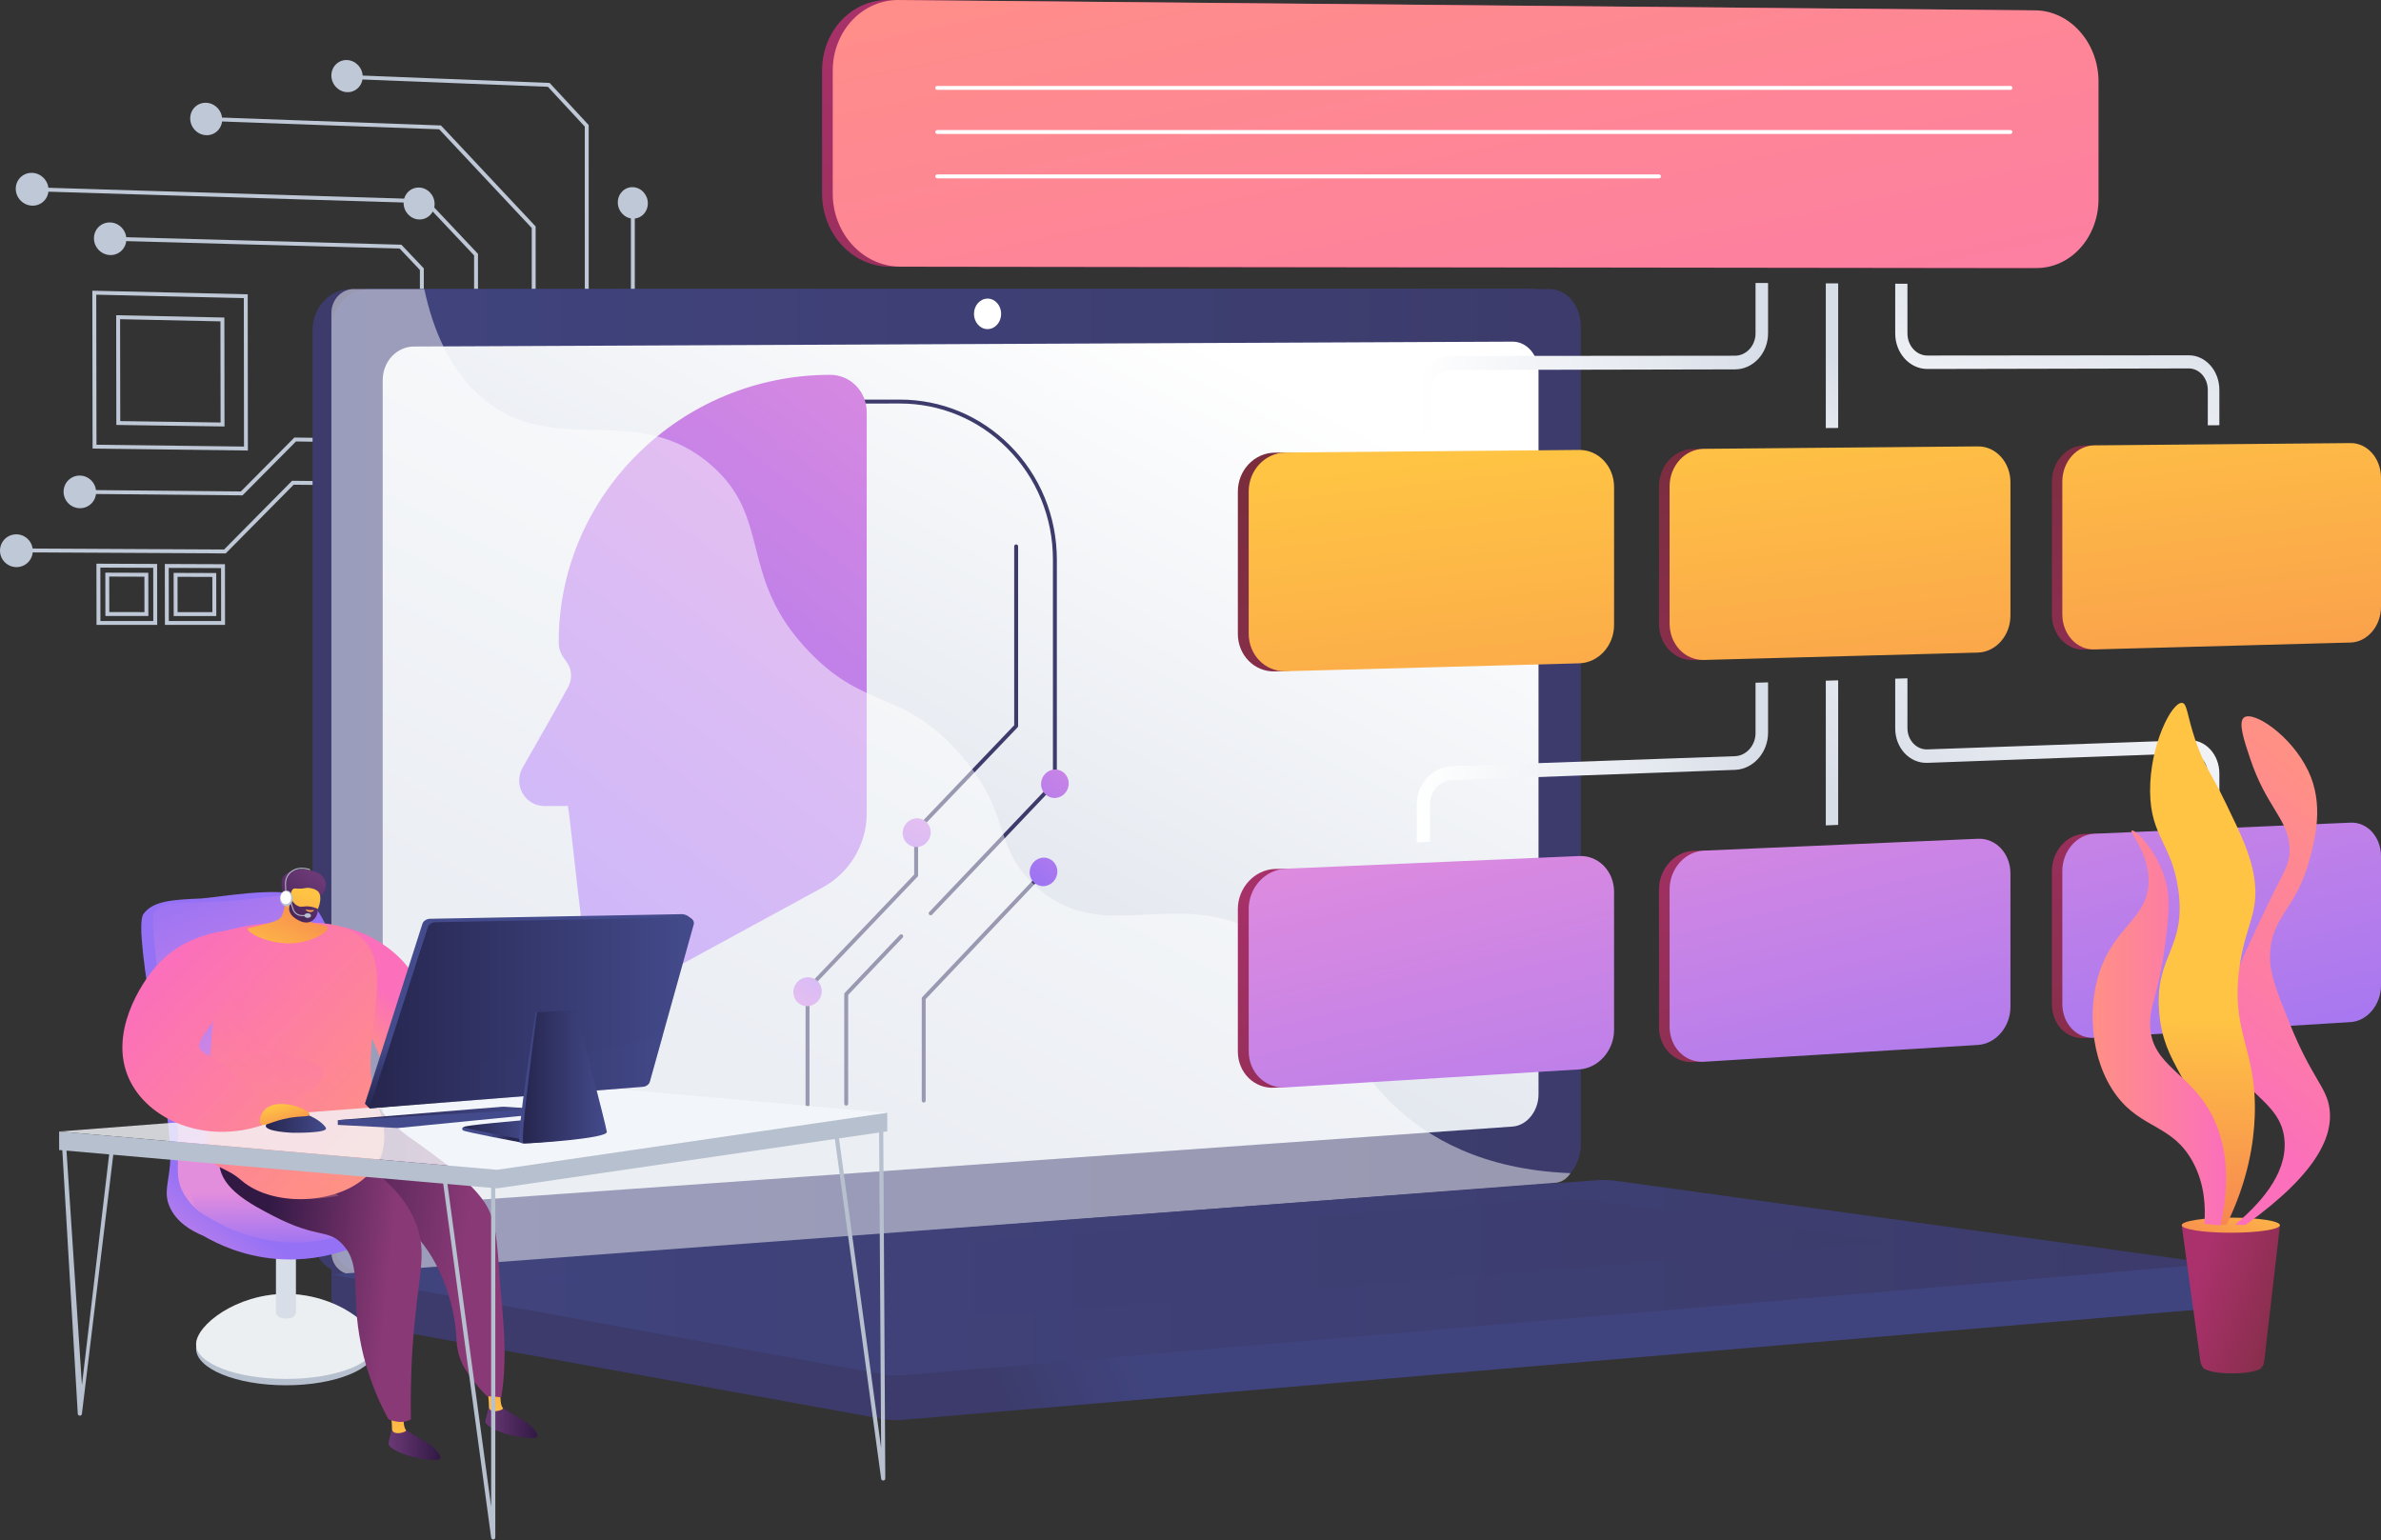 <svg fill="none" height="456" viewBox="0 0 705 456" width="705" xmlns="http://www.w3.org/2000/svg" xmlns:xlink="http://www.w3.org/1999/xlink"><rect x="0" y="0" width="705" height="456" fill="#333333" stroke="none"/><linearGradient id="a"><stop offset="0" stop-color="#40447e"/><stop offset=".996" stop-color="#3c3b6b"/></linearGradient><linearGradient id="b" gradientUnits="userSpaceOnUse" x1="333.508" x2="294.356" xlink:href="#a" y1="395.626" y2="412.07"/><linearGradient id="c" gradientUnits="userSpaceOnUse" x1="269.805" x2="229.211" xlink:href="#a" y1="221.571" y2="238.621"/><linearGradient id="d" gradientUnits="userSpaceOnUse" x1="98.121" x2="468.057" xlink:href="#a" y1="231.399" y2="231.399"/><linearGradient id="e"><stop offset="0" stop-color="#fff"/><stop offset="1" stop-color="#d8dee8"/></linearGradient><linearGradient id="f" gradientUnits="userSpaceOnUse" x1="347.496" x2="232.203" xlink:href="#e" y1="96.267" y2="319.359"/><linearGradient id="g"><stop offset=".004" stop-color="#e38ddd"/><stop offset="1" stop-color="#9571f6"/></linearGradient><linearGradient id="h" gradientUnits="userSpaceOnUse" x1="300.357" x2="137.08" xlink:href="#g" y1="90.196" y2="302.747"/><linearGradient id="i" gradientUnits="userSpaceOnUse" x1="327.273" x2="293.031" xlink:href="#g" y1="214.325" y2="255.023"/><linearGradient id="j" gradientUnits="userSpaceOnUse" x1="277.466" x2="262.871" xlink:href="#g" y1="233.095" y2="265.653"/><linearGradient id="k" gradientUnits="userSpaceOnUse" x1="231.18" x2="249.144" xlink:href="#g" y1="306.528" y2="277.338"/><linearGradient id="l" gradientUnits="userSpaceOnUse" x1="334.093" x2="303.218" xlink:href="#g" y1="231.001" y2="264.402"/><linearGradient id="m" gradientUnits="userSpaceOnUse" x1="98.121" x2="655.415" xlink:href="#a" y1="378.34" y2="378.34"/><linearGradient id="n" gradientUnits="userSpaceOnUse" x1="152.773" x2="561.099" xlink:href="#a" y1="373.731" y2="373.731"/><linearGradient id="o"><stop offset="0" stop-color="#ab316d"/><stop offset="1" stop-color="#792d3d"/></linearGradient><linearGradient id="p" gradientUnits="userSpaceOnUse" x1="442.769" x2="417.107" xlink:href="#o" y1="354.737" y2="135.857"/><linearGradient id="q" gradientUnits="userSpaceOnUse" x1="560.993" x2="536.75" xlink:href="#o" y1="328.402" y2="121.625"/><linearGradient id="r" gradientUnits="userSpaceOnUse" x1="672.154" x2="648.487" xlink:href="#o" y1="310.13" y2="108.267"/><linearGradient id="s" gradientUnits="userSpaceOnUse" x1="506.972" x2="542.289" xlink:href="#e" y1="148.534" y2="105.491"/><linearGradient id="t" gradientUnits="userSpaceOnUse" x1="419.5" x2="523.513" xlink:href="#e" y1="105.698" y2="105.698"/><linearGradient id="u" gradientUnits="userSpaceOnUse" x1="592.167" x2="618.103" xlink:href="#e" y1="156.272" y2="77.911"/><linearGradient id="v" gradientUnits="userSpaceOnUse" x1="407.738" x2="451.632" xlink:href="#o" y1="234.142" y2="417.035"/><linearGradient id="w" gradientUnits="userSpaceOnUse" x1="523.424" x2="564.768" xlink:href="#o" y1="205.422" y2="377.686"/><linearGradient id="x" gradientUnits="userSpaceOnUse" x1="631.306" x2="671.507" xlink:href="#o" y1="177.891" y2="345.397"/><linearGradient id="y" gradientUnits="userSpaceOnUse" x1="411.556" x2="474.634" xlink:href="#o" y1="-53.917" y2="255.741"/><linearGradient id="z"><stop offset="0" stop-color="#ff9085"/><stop offset="1" stop-color="#fb6fbb"/></linearGradient><linearGradient id="A" gradientUnits="userSpaceOnUse" x1="414.685" x2="477.749" xlink:href="#z" y1="-53.906" y2="255.682"/><linearGradient id="B"><stop offset=".004" stop-color="#f36f56"/><stop offset="1" stop-color="#ffc444"/></linearGradient><linearGradient id="C" gradientUnits="userSpaceOnUse" x1="447.884" x2="420.353" xlink:href="#B" y1="371.116" y2="136.293"/><linearGradient id="D" gradientUnits="userSpaceOnUse" x1="566.285" x2="539.805" xlink:href="#B" y1="346.804" y2="120.944"/><linearGradient id="E" gradientUnits="userSpaceOnUse" x1="676.88" x2="651.374" xlink:href="#B" y1="324.258" y2="106.709"/><linearGradient id="F" gradientUnits="userSpaceOnUse" x1="410.747" x2="457.31" xlink:href="#g" y1="233.169" y2="427.182"/><linearGradient id="G" gradientUnits="userSpaceOnUse" x1="525.845" x2="570.493" xlink:href="#g" y1="202.248" y2="388.284"/><linearGradient id="H" gradientUnits="userSpaceOnUse" x1="633.414" x2="676.296" xlink:href="#g" y1="173.698" y2="352.369"/><linearGradient id="I" gradientUnits="userSpaceOnUse" x1="599.666" x2="536.757" xlink:href="#e" y1="156.638" y2="229.48"/><linearGradient id="J" gradientUnits="userSpaceOnUse" x1="419.5" x2="523.513" xlink:href="#e" y1="225.739" y2="225.739"/><linearGradient id="K" gradientUnits="userSpaceOnUse" x1="676.363" x2="565.996" xlink:href="#e" y1="163.798" y2="256.506"/><linearGradient id="L" gradientUnits="userSpaceOnUse" x1="649.769" x2="686.907" xlink:href="#o" y1="379.345" y2="391.829"/><linearGradient id="M"><stop offset="0" stop-color="#ffc444"/><stop offset=".996" stop-color="#f36f56"/></linearGradient><linearGradient id="N" gradientUnits="userSpaceOnUse" x1="666.512" x2="651.583" xlink:href="#M" y1="350.282" y2="381.496"/><linearGradient id="O" gradientUnits="userSpaceOnUse" x1="701.523" x2="643.948" xlink:href="#z" y1="243.279" y2="318.188"/><linearGradient id="P" gradientUnits="userSpaceOnUse" x1="649.84" x2="651.697" xlink:href="#B" y1="387.221" y2="301.786"/><linearGradient id="Q" gradientUnits="userSpaceOnUse" x1="619.604" x2="659.145" xlink:href="#z" y1="304.362" y2="304.362"/><linearGradient id="R" gradientUnits="userSpaceOnUse" x1="35.588" x2="55.102" xlink:href="#g" y1="374.167" y2="348.739"/><linearGradient id="S" gradientUnits="userSpaceOnUse" x1="79.277" x2="51.88" xlink:href="#g" y1="330.428" y2="257.805"/><linearGradient id="T" gradientUnits="userSpaceOnUse" x1="87.818" x2="88.031" xlink:href="#g" y1="352.766" y2="370.845"/><linearGradient id="U"><stop offset="0" stop-color="#311944"/><stop offset="1" stop-color="#6b3976"/></linearGradient><linearGradient id="V" gradientUnits="userSpaceOnUse" x1="159.131" x2="143.71" xlink:href="#U" y1="421.184" y2="421.184"/><linearGradient id="W" gradientUnits="userSpaceOnUse" x1="148.505" x2="135.742" xlink:href="#M" y1="420.308" y2="382.017"/><linearGradient id="X" gradientUnits="userSpaceOnUse" x1="130.434" x2="115.012" xlink:href="#U" y1="427.702" y2="427.702"/><linearGradient id="Y" gradientUnits="userSpaceOnUse" x1="119.808" x2="107.045" xlink:href="#M" y1="426.826" y2="388.535"/><linearGradient id="Z"><stop offset="0" stop-color="#311944"/><stop offset="1" stop-color="#893976"/></linearGradient><linearGradient id="aa" gradientUnits="userSpaceOnUse" x1="83.99" x2="137.791" xlink:href="#Z" y1="363.265" y2="369.039"/><linearGradient id="ab" gradientUnits="userSpaceOnUse" x1="77.011" x2="114.852" xlink:href="#Z" y1="377.825" y2="381.886"/><linearGradient id="ac" gradientUnits="userSpaceOnUse" x1="102.573" x2="113.999" xlink:href="#z" y1="308.068" y2="293.6"/><linearGradient id="ad" gradientUnits="userSpaceOnUse" x1="112.254" x2="53.298" xlink:href="#z" y1="336.986" y2="280.736"/><linearGradient id="ae" gradientUnits="userSpaceOnUse" x1="71.825" x2="97.369" xlink:href="#z" y1="335.657" y2="303.312"/><linearGradient id="af" gradientUnits="userSpaceOnUse" x1="79.514" x2="93.664" xlink:href="#M" y1="286.786" y2="257.323"/><linearGradient id="ag" gradientUnits="userSpaceOnUse" x1="78.733" x2="92.137" xlink:href="#U" y1="277.241" y2="258.71"/><linearGradient id="ah" gradientUnits="userSpaceOnUse" x1="89.55" x2="83.484" xlink:href="#M" y1="264.156" y2="293.742"/><linearGradient id="ai" gradientUnits="userSpaceOnUse" x1="81.066" x2="93.988" xlink:href="#U" y1="278.448" y2="260.582"/><linearGradient id="aj" gradientUnits="userSpaceOnUse" x1="92.178" x2="90.741" y1="268.23" y2="272.016"><stop offset="0" stop-color="#ffc444"/><stop offset="1" stop-color="#f36f56"/></linearGradient><linearGradient id="ak"><stop offset=".004" stop-color="#26264f"/><stop offset="1" stop-color="#444b8c"/></linearGradient><linearGradient id="al" gradientUnits="userSpaceOnUse" x1="100.016" x2="160.581" xlink:href="#ak" y1="329.797" y2="329.797"/><linearGradient id="am" gradientUnits="userSpaceOnUse" x1="127.538" x2="128.698" xlink:href="#ak" y1="343.306" y2="338.023"/><linearGradient id="an" gradientUnits="userSpaceOnUse" x1="159.65" x2="153.561" xlink:href="#ak" y1="307.12" y2="292.623"/><linearGradient id="ao" gradientUnits="userSpaceOnUse" x1="109.413" x2="205.466" xlink:href="#ak" y1="299.92" y2="299.92"/><linearGradient id="ap" gradientUnits="userSpaceOnUse" x1="109.413" x2="196.333" xlink:href="#ak" y1="317.213" y2="317.213"/><linearGradient id="aq"><stop offset="0" stop-color="#444b8c"/><stop offset=".996" stop-color="#26264f"/></linearGradient><linearGradient id="ar" gradientUnits="userSpaceOnUse" x1="146.305" x2="151.717" xlink:href="#aq" y1="333.53" y2="335.946"/><linearGradient id="as" gradientUnits="userSpaceOnUse" x1="137.27" x2="157.198" xlink:href="#ak" y1="334.474" y2="334.474"/><linearGradient id="at" gradientUnits="userSpaceOnUse" x1="153.729" x2="178.608" xlink:href="#aq" y1="318.87" y2="318.87"/><linearGradient id="au" gradientUnits="userSpaceOnUse" x1="154.82" x2="179.681" xlink:href="#ak" y1="318.863" y2="318.863"/><linearGradient id="av" gradientUnits="userSpaceOnUse" x1="104.089" x2="45.133" xlink:href="#z" y1="345.544" y2="289.294"/><linearGradient id="aw" gradientUnits="userSpaceOnUse" x1="78.696" x2="96.54" xlink:href="#ak" y1="332.48" y2="332.48"/><linearGradient id="ax" gradientUnits="userSpaceOnUse" x1="83.084" x2="86.519" xlink:href="#M" y1="326.8" y2="338.647"/><g fill="#bfc8d6"><path d="m157.465 131.795-.021-64.284-27.396-29.227-70.933-2.542.042-1.158 71.409 2.56.163.174 27.873 29.736.021 64.741z"/><path d="m140.403 138.789-.031-63.162-14.586-15.464-116.284-3.543.035-1.158 116.762 3.558 15.231 16.147v.23l.032 63.392z"/><path d="m124.368 143.327-.041-63.404-5.995-6.323-85.8-2.329.032-1.158 86.279 2.342 6.642 7.006v.231l.042 63.635z"/><path d="m173.164 125.82-.015-88.339-10.924-11.785-59.487-2.334.046-1.157 59.965 2.353 11.558 12.469.016 88.793z"/><path d="m187.961 61.46h-1.158v57.43h1.158z"/><path d="m73.403 133.401-45.99-.572-.075-46.755 46.013 1.072zm-44.834-1.717 43.675.544-.051-43.95-43.694-1.018z"/><path d="m66.473 126.28-32.023-.453-.05-32.495 32.034.693zm-30.867-1.595 29.707.42-.037-29.947-29.716-.642z"/><path d="m66.633 185.036h-17.804l-.024-18.046 17.806.072zm-16.647-1.158h15.487l-.02-15.662-15.49-.063z"/><path d="m64.045 182.415-12.618-.008-.017-12.777 12.619.043zm-11.46-1.166 10.301.007-.014-10.428-10.302-.035z"/><path d="m46.548 185.036h-17.965l-.029-18.128 17.969.073zm-16.809-1.158h15.649l-.023-15.743-15.65-.064z"/><path d="m43.934 182.402-12.728-.007-.021-12.834 12.731.044zm-11.572-1.165 10.412.006-.015-10.484-10.413-.036z"/><path d="m37.41 70.824c.004 2.664-2.136 4.769-4.782 4.7-2.65-.069-4.804-2.289-4.808-4.96-.004-2.671 2.143-4.775 4.793-4.7 2.647.075 4.793 2.296 4.797 4.96z"/><path d="m191.824 60.21c0 2.567-1.988 4.589-4.443 4.516-2.458-.073-4.453-2.217-4.453-4.79-.001-2.573 1.994-4.595 4.452-4.516 2.456.078 4.444 2.223 4.444 4.79z"/><path d="m107.393 22.719c.003 2.622-2.069 4.669-4.628 4.572-2.564-.098-4.646-2.308-4.648-4.936-.002-2.628 2.076-4.675 4.639-4.572 2.56.103 4.635 2.313 4.637 4.936z"/><path d="m65.783 35.401c.003 2.648-2.109 4.721-4.721 4.631-2.615-.091-4.74-2.316-4.743-4.97-.004-2.654 2.116-4.728 4.731-4.631 2.612.096 4.729 2.322 4.733 4.97z"/><path d="m14.363 56.188c.005 2.68-2.158 4.789-4.835 4.71-2.679-.079-4.858-2.32-4.863-5.006-.005-2.686 2.166-4.795 4.846-4.71 2.676.085 4.847 2.326 4.852 5.006z"/><path d="m128.686 60.398c.001 2.607-2.048 4.66-4.581 4.587-2.535-.074-4.595-2.252-4.597-4.865-.002-2.613 2.055-4.667 4.591-4.587 2.533.08 4.585 2.258 4.587 4.865z"/><path d="m71.806 146.676-48.165-.445.01-1.159 47.676.441 15.832-15.958 21.649.284-.015 1.158-21.158-.277z"/><path d="m66.831 163.866-61.974-.315.006-1.158 61.487.313 20.128-20.345 22.781.229-.011 1.159-22.291-.224z"/><path d="m28.453 145.696c.004 2.666-2.143 4.81-4.799 4.788-2.659-.021-4.821-2.205-4.826-4.877-.004-2.673 2.15-4.817 4.81-4.79 2.656.028 4.81 2.212 4.814 4.879z"/><path d="m9.709 163.096c.005 2.678-2.161 4.84-4.84 4.829-2.683-.01-4.864-2.194-4.869-4.878-.005-2.684 2.168-4.846 4.851-4.829 2.68.017 4.853 2.201 4.858 4.878z"/></g><path d="m655.415 374.161-557.294-4.899v14.493c0 3.934 2.431 7.279 5.723 7.875l157.586 28.54c1.87.338 3.766.428 5.654.268l382.275-32.54c3.413-.291 6.056-3.646 6.056-7.688z" fill="url(#b)"/><path d="m453.175 350.666-349.291 26.514c-6.25.474-11.332-4.567-11.332-11.262v-268.209c0-6.694 5.082-12.122 11.332-12.122h349.291c5.149 0 9.313 4.906 9.313 10.958v242.456c0 6.052-4.163 11.274-9.313 11.665z" fill="url(#c)"/><path d="m458.745 350.666-349.292 26.514c-6.25.474-11.332-4.567-11.332-11.262v-268.209c0-6.694 5.082-12.122 11.332-12.122h349.292c5.149 0 9.313 4.906 9.313 10.958v242.456c0 6.052-4.164 11.274-9.313 11.665z" fill="url(#d)"/><path d="m447.863 333.572-325.328 23.031c-5.087.36-9.22-3.778-9.22-9.243v-234.817c0-5.465 4.133-9.914 9.22-9.937l325.328-1.446c4.248-.019 7.684 4.001 7.684 8.979v213.877c0 4.977-3.436 9.256-7.684 9.556z" fill="url(#f)"/><path d="m296.435 92.924c0 2.492-1.798 4.518-4.018 4.526-2.223.007-4.027-2.012-4.027-4.509 0-2.498 1.804-4.524 4.027-4.526 2.22-.002 4.018 2.017 4.018 4.509z" fill="#fff"/><path d="m275.564 271.014c-.143 0-.287-.053-.399-.16-.231-.22-.241-.587-.02-.818l36.625-38.513v-65.758c0-12.586-4.837-24.347-13.619-33.117-8.506-8.494-19.769-13.169-31.719-13.169-.023 0-.043 0-.066 0l-24.265.035h-.001c-.319 0-.578-.259-.579-.578 0-.32.259-.58.579-.58l24.265-.036h.067c12.26 0 23.812 4.795 32.537 13.508 9.002 8.989 13.96 21.042 13.96 33.937v65.989c0 .149-.057.292-.159.399l-36.786 38.681c-.114.12-.266.18-.42.18z" fill="#3c3b6b"/><path d="m245.887 110.99c-.037 0-.074 0-.111 0-44.084 0-80.344 35.415-80.344 79.102 0 2.897 1.218 4.352 2.402 6.006 1.527 2.132 1.677 4.974.397 7.308-4.105 7.481-9.344 16.683-13.444 23.818-2.959 5.15.634 11.461 6.507 11.444l6.848-.02c.584 2.933 1.97 17.223 4.041 34.339 1.369 11.315 12.104 18.716 23.197 16.037l48.258-26.285c7.979-4.346 12.993-12.803 12.993-21.894v-118.805c0-6.054-4.785-11.041-10.744-11.05z" fill="url(#h)"/><path d="m239.107 327.82c-.32 0-.579-.26-.579-.579v-34.327c0-.149.057-.292.16-.4l31.995-33.552v-13.002c0-.149.058-.293.161-.4l29.456-30.818v-52.963c0-.32.259-.579.579-.579s.579.259.579.579v53.195c0 .149-.057.293-.16.4l-29.457 30.818v13.001c0 .149-.057.292-.16.4l-31.995 33.552v34.095c0 .32-.259.58-.579.58z" fill="#3c3b6b"/><path d="m250.56 327.369c-.32 0-.579-.259-.579-.579v-32.428c0-.148.057-.291.159-.399l16.3-17.131c.22-.233.588-.241.819-.021.232.221.241.587.02.819l-16.14 16.964v32.196c0 .32-.259.579-.579.579z" fill="#3c3b6b"/><path d="m273.509 326.466c-.321 0-.58-.259-.58-.579v-30.267c0-.148.057-.291.159-.398l35.473-37.45c.219-.233.586-.241.818-.022.233.22.242.587.022.819l-35.313 37.282v30.036c0 .32-.26.579-.579.579z" fill="#3c3b6b"/><path d="m316.442 231.974c0 2.326-1.831 4.255-4.093 4.307-2.263.052-4.098-1.794-4.098-4.124s1.835-4.259 4.098-4.308c2.262-.048 4.093 1.799 4.093 4.125z" fill="url(#i)"/><path d="m275.589 246.454c0 2.344-1.859 4.291-4.155 4.35-2.297.059-4.161-1.796-4.161-4.144 0-2.347 1.864-4.295 4.161-4.351 2.295-.055 4.155 1.801 4.155 4.145z" fill="url(#j)"/><path d="m243.311 293.514c0 2.358-1.882 4.333-4.204 4.412-2.325.079-4.211-1.771-4.211-4.133 0-2.361 1.886-4.337 4.211-4.412 2.322-.076 4.204 1.775 4.204 4.133z" fill="url(#k)"/><path d="m313.079 258.06c0 2.328-1.834 4.266-4.098 4.329-2.266.063-4.104-1.775-4.104-4.107s1.838-4.27 4.104-4.33c2.264-.059 4.098 1.78 4.098 4.108z" fill="url(#l)"/><path d="m374.588 277.106c-26.927-15.562-48.1 4.156-68.533-15.299-12.388-11.795-6.306-20.591-21.549-38.218-16.883-19.523-27.875-12.96-44.842-30.531-21.453-22.218-10.724-39.503-29.203-55.454-22.419-19.352-46.596-1.441-67.937-19.999-9.204-8.005-14.255-19.642-16.892-32.017h-20.881c-3.659 0-6.63 3.185-6.63 7.115v278.022c0 3.929 2.971 6.888 6.63 6.609l355.986-27.142c1.747-.133 3.296-1.228 4.29-2.817-26.059-1.02-42.069-10.403-52.302-20.103-20.02-18.977-16.548-37.69-38.137-50.166z" fill="#fff" opacity=".48"/><path d="m472.666 349.464-374.545 27.908 163.309 29.576c1.87.338 3.766.428 5.654.268l388.331-33.056-176.791-24.507c-1.977-.274-3.971-.337-5.958-.189z" fill="url(#m)"/><path d="m152.773 378.074 311.82-23.581 96.506 13.27-309.134 25.206z" fill="url(#n)" opacity=".3"/><path d="m464.696 136.745-84.382-2.738-2.88.026c-6.02.053-10.915 5.206-10.915 11.509v42.144c0 6.302 4.895 11.28 10.915 11.118l2.454-.067 83.882-7.445c5.713-.154 10.987-.066 10.987-6.179v-40.876c0-6.113-4.349-7.543-10.061-7.492z" fill="url(#p)"/><path d="m582.61 138.407-78.421-5.5-2.804.025c-5.611.05-10.173 5.022-10.173 11.106v40.684c0 6.084 4.562 10.893 10.173 10.742l2.553-.069 77.765-8.787c5.334-.144 10.479 1.621 10.479-4.287v-39.5c0-5.907-4.238-4.461-9.572-4.414z" fill="url(#q)"/><path d="m693.328 134.705-73.47-2.826-2.804.025c-5.243.047-9.504 4.852-9.504 10.732v39.32c0 5.88 4.261 10.532 9.504 10.391l2.472-.067 73.235-7.145c4.991-.135 9.198.291 9.198-5.423v-38.215c0-5.714-3.64-6.836-8.631-6.792z" fill="url(#r)"/><path d="m544.273 126.717-3.664.027v-42.85l3.664.02z" fill="url(#s)"/><path d="m423.427 127.585-3.927.028v-11.235c0-6.047 4.644-10.971 10.337-10.976l83.88-.076c3.359-.003 6.087-2.973 6.087-6.621v-14.922l3.709.02v14.906c0 5.87-4.388 10.654-9.796 10.665l-83.88.175c-3.532.008-6.41 3.064-6.41 6.814z" fill="url(#t)"/><path d="m657.14 125.907-3.426.025v-10.492c0-3.506-2.52-6.353-5.623-6.346l-77.399.161c-5.247.011-9.528-4.703-9.528-10.508v-14.743l3.62.019v14.728c0 3.599 2.653 6.527 5.908 6.524l77.399-.071c4.996-.004 9.049 4.582 9.049 10.223z" fill="url(#u)"/><path d="m464.526 259.815-83.98-2.581-3.112.064c-6.02.26-10.915 5.581-10.915 11.884v42.144c0 6.302 4.895 11.111 10.915 10.742l1.935-.118 84.25-10.345c5.713-.351 11.138-.46 11.138-6.573v-40.876c0-6.113-4.519-4.588-10.231-4.341z" fill="url(#v)"/><path d="m582.761 255.66-78.207-3.792-3.169.068c-5.611.242-10.173 5.372-10.173 11.456v40.683c0 6.084 4.562 10.737 10.173 10.393l1.812-.112 78.506-12.158c5.334-.327 10.479 1.913 10.479-3.994v-39.5c0-5.907-4.087-3.275-9.421-3.044z" fill="url(#w)"/><path d="m693.063 248.785-72.297-1.944-3.712.091c-5.242.227-9.504 5.178-9.504 11.058v39.321c0 5.88 4.262 10.385 9.504 10.064l1.998-.123 73.709-9.889c4.992-.306 9.199.173 9.199-5.542v-38.214c-.001-5.715-3.905-5.038-8.897-4.822z" fill="url(#x)"/><path d="m599.833 3.064-336.459-3.056c-11.001-.324-19.969 9.041-19.969 20.92v36.407c0 11.879 8.968 21.57 19.969 21.644l336.459.406c10.211.069 18.443-9.078 18.443-20.43v-34.792c0-11.352-8.232-20.798-18.443-21.098z" fill="url(#y)"/><path d="m602.926 3.063-336.397-3.055c-10.995-.324-19.959 9.039-19.959 20.915v36.397c0 11.876 8.964 21.564 19.959 21.639l336.397.406c10.206.069 18.434-9.076 18.434-20.425v-34.784c0-11.349-8.228-20.792-18.434-21.093z" fill="url(#A)"/><path d="m595.28 26.609h-317.76c-.32 0-.579-.259-.579-.579s.259-.579.579-.579h317.76c.32 0 .579.259.579.579 0 .32-.259.579-.579.579z" fill="#fff"/><path d="m595.28 39.666h-317.76c-.32 0-.579-.259-.579-.579 0-.32.259-.579.579-.579h317.76c.32 0 .579.259.579.579 0 .32-.259.579-.579.579z" fill="#fff"/><path d="m491.212 52.804h-213.692c-.32 0-.579-.259-.579-.579s.259-.579.579-.579h213.692c.32 0 .579.259.579.579s-.259.579-.579.579z" fill="#fff"/><path d="m467.592 133.225-86.947.772c-6.017.053-10.91 5.205-10.91 11.506v42.133c0 6.301 4.893 11.277 10.91 11.115l86.947-2.343c5.709-.154 10.325-5.233 10.325-11.344v-40.866c0-6.111-4.616-11.024-10.325-10.973z" fill="url(#C)"/><path d="m585.639 132.176-81.108.721c-5.609.05-10.168 5.021-10.168 11.103v40.673c0 6.082 4.559 10.89 10.168 10.739l81.108-2.186c5.331-.143 9.641-5.047 9.641-10.953v-39.489c0-5.906-4.31-10.655-9.641-10.608z" fill="url(#D)"/><path d="m695.977 131.196-75.838.674c-5.24.046-9.499 4.85-9.499 10.728v39.31c0 5.879 4.259 10.53 9.499 10.389l75.838-2.044c4.989-.135 9.023-4.875 9.023-10.588v-38.204c0-5.714-4.034-10.309-9.023-10.265z" fill="url(#E)"/><path d="m467.592 253.468-86.947 3.761c-6.017.261-10.91 5.58-10.91 11.881v42.133c0 6.301 4.893 11.109 10.91 10.74l86.947-5.333c5.709-.35 10.325-5.587 10.325-11.698v-40.866c0-6.111-4.616-10.865-10.325-10.618z" fill="url(#F)"/><path d="m585.639 248.36-81.108 3.509c-5.609.243-10.168 5.371-10.168 11.453v40.673c0 6.082 4.559 10.733 10.168 10.39l81.108-4.975c5.331-.327 9.641-5.378 9.641-11.284v-39.49c0-5.905-4.31-10.506-9.641-10.276z" fill="url(#G)"/><path d="m695.977 243.587-75.838 3.281c-5.24.226-9.499 5.176-9.499 11.055v39.31c0 5.878 4.259 10.383 9.499 10.061l75.838-4.65c4.989-.307 9.023-5.185 9.023-10.899v-38.204c0-5.713-4.034-10.17-9.023-9.954z" fill="url(#H)"/><path d="m544.273 244.247-3.664.153v-42.85l3.664-.107z" fill="url(#I)"/><path d="m423.427 249.269-3.927.163v-11.235c0-6.046 4.644-11.13 10.337-11.331l83.88-2.96c3.359-.119 6.087-3.182 6.087-6.83v-14.922l3.709-.108v14.906c0 5.87-4.388 10.805-9.796 11.003l-83.88 3.058c-3.532.129-6.41 3.284-6.41 7.034z" fill="url(#J)"/><path d="m657.14 239.557-3.426.143v-10.492c0-3.506-2.52-6.266-5.623-6.153l-77.399 2.822c-5.247.191-9.528-4.376-9.528-10.181v-14.743l3.62-.105v14.727c0 3.6 2.653 6.435 5.908 6.321l77.399-2.731c4.996-.177 9.049 4.27 9.049 9.912z" fill="url(#K)"/><path d="m670.446 402.896c-.148 1.286-.774 2.323-1.597 2.647-2.057.809-4.718 1.115-7.83 1.119-3.16.004-5.857-.317-7.93-1.139-.798-.316-1.411-1.301-1.581-2.541l-5.517-40.206h29.091z" fill="url(#L)"/><path d="m675.082 362.776c0 1.235-6.512 2.236-14.545 2.236s-14.545-1.001-14.545-2.236c0-1.236 6.512-2.237 14.545-2.237s14.545 1.001 14.545 2.237z" fill="url(#N)"/><path d="m689.787 328.495c-.806-6.657-5.255-9.045-11.876-25.575-3.948-9.853-5.921-14.788-5.768-20.138.337-11.695 7.745-13.224 11.763-28.505 1.601-6.091 4.254-16.184-.453-26.014-5.05-10.546-16.19-17.854-18.985-15.832-1.853 1.34-.022 6.798 1.794 12.211 4.811 14.34 11.017 17.629 11.648 26.013.39 5.178-1.723 7.301-6.445 17.19-9.562 20.025-14.73 30.848-12.667 41.394 2.821 14.423 16.746 15.973 17.643 28.53.729 10.214-7.774 19.056-14.703 24.912h3.175c21.805-15.616 25.786-26.654 24.874-34.186z" fill="url(#O)"/><path d="m663.096 286.393c1.804-12.915 6.057-16.138 4.297-26.917-1.084-6.646-3.827-12.319-8.369-21.715-4.336-8.971-6.406-10.906-9.047-18.774-2.459-7.323-2.35-10.659-3.846-10.857-3.027-.401-9.622 12.441-9.5 26.239.118 13.404 6.467 15.362 8.369 29.179 2.417 17.548-7.152 19.259-5.655 36.417 1.37 15.696 9.729 18.204 14.477 39.727 2.092 9.486 2.37 17.621 2.262 22.989h3.166c6.466-13.176 8.098-24.487 8.369-32.263.696-19.867-7.238-24.595-4.523-44.025z" fill="url(#P)"/><path d="m655.631 331.632c-6.395-14.12-18.808-15.668-19-28.274-.092-5.991 2.368-8.115 4.553-24.429 1.447-10.807 1.025-14.784 0-18.324-2.622-9.055-9.176-15.197-9.982-14.701-.782.483 5.008 6.531 4.977 14.929-.039 10.384-8.73 12.935-13.572 24.429-5.038 11.96-3.774 28.673 4.072 39.132 7.459 9.944 16.617 8.565 22.619 19.679 3.566 6.602 3.786 13.479 3.393 18.322 1.583.15 3.167.301 4.75.452 3.427-14.886 1.091-24.81-1.81-31.215z" fill="url(#Q)"/><path d="m84.665 410.183c14.692 0 26.603-4.861 26.603-10.858 0-5.996-11.911-10.857-26.603-10.857s-26.603 4.861-26.603 10.857c0 5.997 11.911 10.858 26.603 10.858z" fill="#b7c0ce"/><path d="m58.062 398.053c0 5.66 11.911 10.249 26.603 10.249s26.603-4.589 26.603-10.249c0-5.661-11.911-14.922-26.603-14.922-14.692 0-26.603 9.261-26.603 14.922z" fill="#ebeff2"/><path d="m58.062 398.052c0-5.66 11.911-14.921 26.603-14.921 6.784 0 12.971 1.976 17.67 4.659.329.689.482 1.374.42 2.024-.305 3.185-5.499 5.143-8.481 5.789-7.508 1.626-11.174-2.864-17.365-2.693-3.827.106-9.131 2.029-15.421 10.172-2.178-1.486-3.426-3.201-3.426-5.03z" fill="#ebeff2" opacity=".3"/><path d="m83.208 390.224c1.063.264 2.055.254 2.988.017.846-.215 1.427-.998 1.427-1.871v-25.524h-5.915v25.488c-0.0.9.627 1.672 1.5 1.89z" fill="#d8dee8"/><path d="m115.921 355.387-9.037-5.712c-.376-2.134-.495-77.405-17.789-84.416-7.033-2.851-25.408.595-29.562.78-8.291.371-14.205.635-17.05 4.59-3.653 5.078 9.14 59.523 7.872 74.05-.517 5.924-1.833 8.554-.194 12.479 1.963 4.701 6.515 7.307 10.054 8.774 4.231 2.456 11.597 5.957 21.326 6.81 16.388 1.436 28.623-5.594 32.83-8.284 1.871-.589 3.277-2.145 3.675-4.066.403-1.948-.443-3.942-2.125-5.005z" fill="url(#R)"/><path d="m57.711 267.233c-6.132.181-9.943.11-12.051 2.848-2.212 2.874 6.691 55.163 7.105 65.395.378 9.329-1.267 13.018 1.748 18.188 0 0 1.532 2.627 3.95 4.6 8.546 6.973 30.596 6.889 39.876-7.67 7.403-11.614-2.35-78.573-11.049-84.238-4.262-2.775-5.24.156-29.579.877z" fill="url(#S)"/><path d="m116.579 350.257-9.037-5.713s-24.206-7.958-46.602 3.263c-2.508 1.257-4.068 3.851-4.068 6.656 0 2.153 1.293 4.094 3.279 4.925 3.907 2.667 11.534 7.071 22.049 8.224 16.716 1.832 29.153-5.822 32.83-8.284 1.871-.59 3.276-2.145 3.674-4.066.403-1.948-.443-3.942-2.124-5.005z" fill="url(#T)"/><path d="m155.97 421.179-7.716-4.636h-3.482s-1.187 4.416-1.052 4.636c1.552 2.543 8.776 4.477 13.284 4.637.748.026 1.792.03 2.062-.512.457-.919-1.585-2.846-3.096-4.125z" fill="url(#V)"/><path d="m148.118 411.484c-.013 2.701.102 4.607.779 5.445.476.59-4.1 1.918-4.125-.386-.017-1.516-.255-4.117-.497-4.881 1.281-.06 2.562-.119 3.843-.178z" fill="url(#W)"/><path d="m127.273 427.697-7.716-4.636h-3.482s-1.187 4.415-1.052 4.636c1.552 2.543 8.775 4.477 13.283 4.637.749.026 1.793.03 2.063-.512.457-.919-1.585-2.846-3.096-4.125z" fill="url(#X)"/><path d="m119.42 418.002c-.012 2.701.103 4.607.779 5.445.476.59-4.099 1.918-4.124-.386-.017-1.517-.255-4.117-.498-4.881 1.281-.06 2.562-.119 3.843-.178z" fill="url(#Y)"/><path d="m148.432 413.727c2.183-13.176.05-27.248-.447-34.816-.791-12.037-1.187-18.056-4.668-23.111-4.56-6.621-13.893-13.242-21.78-18.837-.682-.484-2.052-1.437-3.755-2.955-4.242-3.78-6.938-7.756-8.566-10.558-17.857-5.238-34.327-3.115-41.595 6.461-.84 1.107-2.942 3.508-3.349 7.047-.918 7.986 6.929 17.599 15.734 19.607 11.19 2.552 17.682-8.938 27.595-5.115.988.381 3.909 3.32 9.827 9.019 4.298 4.138 6.447 6.207 7.131 7.029 6.336 7.613 10.111 19.329 10.566 28.399.081 1.609.151 4.98 2.091 8.59 1.485 2.764 5.561 7.788 7.059 8.927 1.385.104 2.771.209 4.157.313z" fill="url(#aa)"/><path d="m115.012 420.233s3.82 1.803 6.655 0c-.093-4.777-.101-12.253.51-21.396 1.338-20.01 4.169-26.062 1.656-34.607-1.814-6.167-6.686-14.568-21.065-22.423l-36.513-3.582s-1.721 2.803-1.302 6.682c.767 7.102 8.931 11.457 15.758 15.016 13.481 7.03 16.328 3.796 20.718 8.534 5.935 6.404 2.239 13.937 5.482 29.777 1.959 9.567 5.401 17.049 8.101 21.999z" fill="url(#ab)"/><path d="m119.749 327.161c5-.433 12.573-24.104 2.074-39.389-7.731-11.257-23.846-15.904-26.658-12.489-1.632 1.981 1.722 6.059 7.938 17.762 12.754 24.01 13.278 34.407 16.646 34.116z" fill="url(#ac)"/><path d="m64.208 276.386c4.51-1.446 11.381-3.143 19.809-3.242 9.445-.112 16.996-.201 22.192 3.779 12.551 9.615-1.502 33.344 5.71 50.562.788 1.882 3.08 7.849 1.087 14.412-.368 1.21-1.125 2.273-2.421 4.073-7.625 10.594-29.212 12.187-39.185 3.479-5.292-4.621-10.062-3.596-10.19-9.065-.504-21.594 3.205-43.216 2.998-63.998z" fill="url(#ad)"/><path d="m73.718 303.75c-1.816-4.468.066-9.658-3.985-11.84-1.487-.801-5.129-3.052-5.352-1.046-1.474 13.274-2.796 26.972-2.369 43.516.141 5.463 4.279 10.442 10.129 15.045 6.755 5.315 18.34 6.727 28.22 4.591-12.95-6.834-22.244-14.087-20.91-20.594 1.552-7.572 16.676-10.178 16.07-15.495-.643-5.637-17.839-4.422-21.802-14.177z" fill="url(#ae)" opacity=".3"/><path d="m84.901 261.381c.029 3.188-.362 5.722-.732 7.458-.424 1.989-.73 2.506-1.121 2.926-.588.634-1.479 1.17-6.522 2.366-2.75.651-3.104.639-3.165.887-.297 1.212 7.196 5.224 14.906 4.13 4.703-.668 8.972-3.163 8.71-4.44-.264-1.286-4.952-.537-6.351-2.855-.974-1.613.118-3.932 1.408-5.854-1.25-2.12-5.878-2.495-7.131-4.618z" fill="url(#af)"/><path d="m94.774 265.338c1.442-1.056 2.155-3.311 1.329-5.028-.71-1.478-2.332-2.037-3.304-2.373-2.819-.973-6.809-.707-8.788 1.446-1.173 1.277-.393 4.663-.291 5.263.116.679.584 1.009.939 1.582.492.796 1.259 2.056 2.498 4.154.278-.474.66-1.051 1.176-1.654.199-.232.989-1.134 1.986-1.804 1.996-1.343 3.086-.583 4.454-1.586z" fill="url(#ag)"/><path d="m85.105 268.389s1.098 3.3 4.973 3.932c3.463.565 5.946-6.292 4.197-8.264-.584-.659-1.978-1.195-3.246-1.161-.75.019-1.062.23-2.287.24-1.131.01-1.4-.166-1.79.007-.488.216-.997.903-.911 3.096-.48-.749-1.197-1.157-1.819-1.045-.1.019-.376.111-.571.301-.706.69-.197 1.891 1.455 2.894z" fill="url(#ah)"/><path d="m86.916 262.69c.133.15-.531.595-.795 1.38-.513 1.522.668 3.758 2.365 4.308 1.003.326 1.447-.176 3.193.045 1.08.136 1.92.456 2.439.691.053 1.806-.928 3.373-2.384 3.875-1.569.541-3.122-.351-3.772-.725-.435-.249-1.83-1.047-2.263-2.503-.451-1.518.593-2.135-.103-3.25-.351-.563-.927-.902-1.291-1.92-.099-.277-.15-.513-.178-.67 1.125-.651 2.595-1.447 2.787-1.231z" fill="url(#ai)"/><path d="m92.707 269.459s-.835.185-2.088-.168c-.061-.017-.134-.016-.15.012-.061.103.614.781 1.42.758.572-.016 1.119-.384 1.08-.517-.017-.056-.139-.077-.263-.085z" fill="url(#aj)"/><path d="m91.311 271.239h-1.94c-1.25 0-2.346-.801-2.727-1.992l-1.284-4.014.276-.089 1.284 4.015c.342 1.071 1.327 1.79 2.452 1.79h1.94z" fill="#b7c0ce"/><path d="m92.095 271.099c0 .383-.441.693-.986.693s-.986-.31-.986-.693c0-.382.441-.692.986-.692s.986.31.986.692z" fill="#b7c0ce"/><path d="m84.644 264.856c-.077 0-.142-.062-.145-.14l-.106-3.032c-.041-1.184.396-2.322 1.23-3.205.897-.949 2.129-1.488 3.469-1.517 1.019-.023 1.919.108 2.676.388.075.027.113.11.085.185-.028.075-.108.114-.186.086-.723-.266-1.585-.393-2.568-.37-1.262.028-2.422.534-3.265 1.427-.78.826-1.19 1.89-1.151 2.996l.106 3.032c.003.08-.06.147-.14.149-.002.001-.004.001-.005.001z" fill="#b7c0ce"/><path d="m86.695 266.013c0 1.284-.853 2.325-1.906 2.325-1.052 0-1.906-1.041-1.906-2.325s.853-2.325 1.906-2.325c1.053 0 1.906 1.041 1.906 2.325z" fill="#b7c0ce"/><path d="m86.221 265.814c0 1.063-.706 1.925-1.577 1.925s-1.577-.862-1.577-1.925c0-1.062.706-1.924 1.577-1.924s1.577.862 1.577 1.924z" fill="#fff"/><path d="m17.504 335.034 164.438-12.663 80.764 7.132-115.545 16.885z" fill="#f4f7fa" opacity=".81"/><path d="m147.161 346.389-129.657-11.355v5.484l129.657 11.355 115.545-16.886v-5.484z" fill="#b7c0ce"/><path d="m146.042 455.851c-.306 0-.568-.227-.61-.533l-14.254-105.236c-.046-.337.191-.648.528-.693.337-.047.647.19.693.527l13.028 96.182v-96.099c0-.34.275-.616.615-.616.341 0 .616.276.616.616v105.236c0 .324-.251.593-.574.614-.014.002-.028.002-.042.002z" fill="#b7c0ce"/><path d="m261.514 438.383c-.305 0-.567-.226-.609-.533l-13.828-101.515c-.046-.337.19-.648.527-.694.336-.048.648.19.694.527l12.601 92.542-.616-96.286c0-.34.276-.616.616-.616s.616.276.616.616l.616 105.343c0 .324-.251.592-.574.614-.014.001-.028.002-.043.002z" fill="#b7c0ce"/><path d="m23.642 419.184c-.015 0-.03 0-.045-.002-.322-.023-.571-.291-.571-.614l-4.58-78.05c0-.34.276-.616.616-.616s.616.276.616.616l4.58 69.629 8.223-69.718c.049-.337.362-.573.699-.52.337.049.569.362.52.699l-9.448 78.05c-.044.304-.305.526-.608.526z" fill="#b7c0ce"/><path d="m100.016 331.667 18.787.239 41.778-3.502-11.682-.716z" fill="url(#al)"/><path d="m100.016 333.074v-1.407l60.565-3.263v1.393l-42.799 4.212z" fill="url(#am)"/><path d="m108.046 326.814 17.034-53.295c.269-.841 1.227-1.449 2.312-1.469l74.581-1.369c.636-.011 1.739.453 2.126.854.386.401.913.475.769.994l-13.906 46.898c-.232.782-1.062 1.386-2.028 1.474l-79.521 7.288z" fill="url(#an)"/><path d="m109.413 328.189 17.274-53.656c.27-.838 1.225-1.445 2.306-1.465l74.424-1.416c.634-.012 1.226.213 1.612.614.386.4.526.933.381 1.452l-13.003 46.58c-.224.802-1.078 1.422-2.065 1.5z" fill="url(#ao)"/><path d="m109.413 328.189 80.929-6.391c.988-.078 1.841-.699 2.065-1.5l3.926-14.062c-24.665 8.623-53.97 7.677-83.027 9.863z" fill="url(#ap)" opacity=".3"/><path d="m156.978 337.166-3.07 1.059s-16.139-3.03-16.842-3.525c-.111-.079-.498-.829.223-.953 3.809-.655 17.714-1.137 17.714-1.137l1.274.071z" fill="url(#ar)"/><path d="m157.198 336.223-3.069 1.058s-16.137-3.039-16.84-3.534c-.703-.496 17.934-2.08 17.934-2.08l1.273.076z" fill="url(#as)"/><path d="m170.542 299.155s7.833 33.694 8.064 35.667c.214 1.819-19.04 3.604-23.651 3.761-.385.014-.892-.252-1.047-.358-1.276-.147 4.696-38.585 4.696-38.585l.439.017z" fill="url(#at)"/><path d="m170.542 299.155s8.906 34.036 9.137 36.007c.231 1.968-22.659 3.473-24.661 3.406-1.275-.147 4.025-38.911 4.025-38.911z" fill="url(#au)"/><path d="m77.659 333.167c1.017-1.136 2.034-2.273 3.051-3.41-7.924-10.397-14.213-14.903-18.666-17.051-3.05-1.471-2.925-2.422-3.051-2.781-.755-2.163 7.55-11.659 9.72-14.539 3.993-5.301 7.772-14.346 4.832-17.977-3.06-3.78-12.81-.962-17.977 1.547-4.571 2.219-7.59 5.172-9.158 6.937-4.861 5.471-14.217 20.196-8.239 33.462 5.554 12.324 22.579 19.483 39.488 13.812z" fill="url(#av)"/><path d="m80.71 331.667s5.081-2.325 8.015-2.117c2.934.207 7.062 2.877 7.78 4.459.718 1.581-9.927 1.409-9.927 1.409s-12.688-.495-5.868-3.751z" fill="url(#aw)"/><path d="m78.077 328.949c2.835-3.604 9.596-1.402 9.978-1.272 1.616.549 3.782 1.664 3.631 2.374-.146.689-2.325.33-5.919.938-5.26.888-7.592 2.839-8.522 1.846-.712-.759-.099-2.702.832-3.886z" fill="url(#ax)"/></svg>